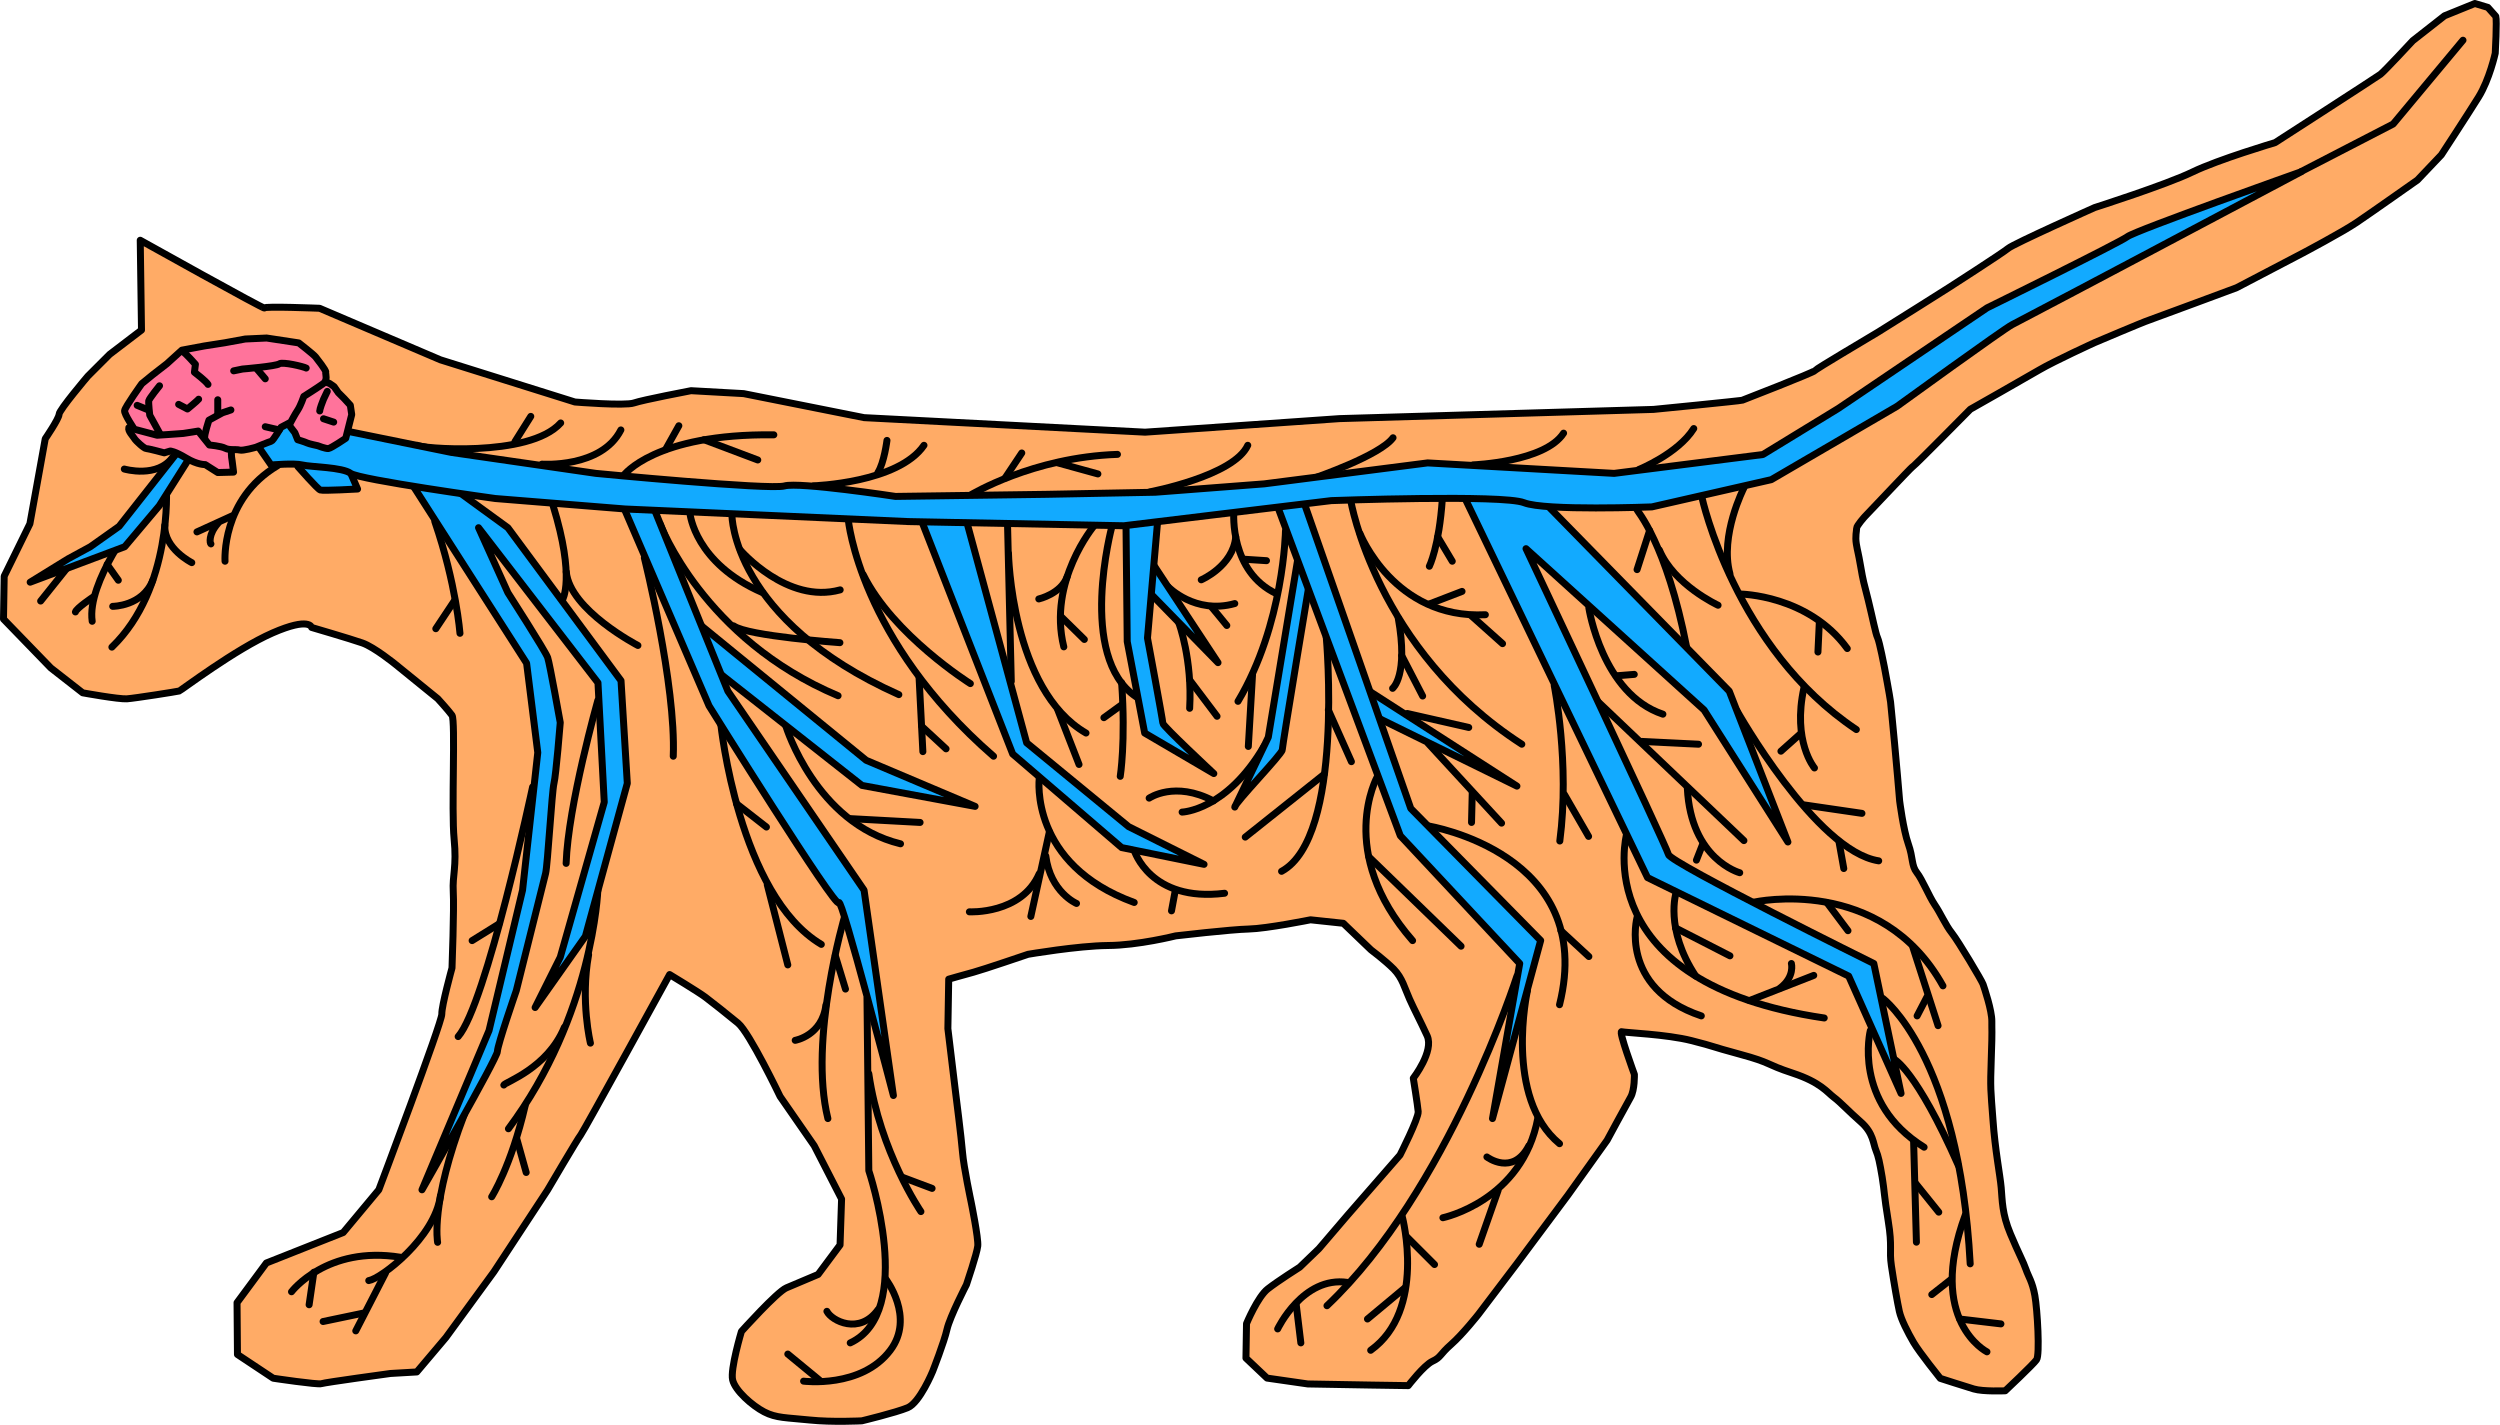 <svg version="1.1" id="catNervousSystemRightGraphic" xmlns="http://www.w3.org/2000/svg" xmlns:xlink="http://www.w3.org/1999/xlink" x="0px" y="0px" viewBox="0 0 1789.8 1020" enable-background="new 0 0 1789.8 1020" xml:space="preserve"><g id="catNervousSystemRight"><g><path fill="#FFAB66" stroke="#000000" stroke-width="5" stroke-linecap="round" stroke-linejoin="round" stroke-miterlimit="10" d="M1771.8,2.5l-21.7,8.8l-22.7,17.8c0,0-20.1,21.7-23.2,24.1c-3.1,2.3-75.4,48.9-75.4,48.9s-40.5,12-59.3,21.1c-18.8,9.1-69.9,25.4-69.9,25.4s-58,25.9-61.9,29.2c-3.9,3.3-42.2,27.9-42.2,27.9s-41.7,26.4-50.7,31.9c-9,5.5-44.3,26.2-45.4,27.7c-1.1,1.4-50.6,20.7-52,21.2c-1.4,0.5-63.6,6.6-63.6,6.6L959,299.7l-139.2,9.7L618.6,299l-86.2-17.2l-37.7-2.1c0,0-34.6,6.6-40.9,8.8s-42.2-0.7-42.2-0.7l-96.3-30.2l-86.5-36.9c0,0-40-1.6-39.5-0.2c0.5,1.4-88.9-48.5-88.9-48.5l0.9,64.3l-22.8,17.4l-15.6,15.6c0,0-20.5,24.1-20.6,27.3c-0.1,3.2-9.9,17.5-9.9,17.5L21.4,375L3,412.5l-0.5,30.7l33.9,35L59.2,496c0,0,25.8,4.7,31.6,4.3c5.8-0.4,36-5.2,37.5-5.6c1.4-0.5,40.3-30,66.9-41.6s27.9-3.9,27.9-3.9s27.7,8.1,36.3,11.1c8.6,3,23.7,15.3,23.7,15.3l30.3,24.6c0,0,7.5,8.2,10.2,11.9c2.6,3.7-0.5,68.2,1.5,88.4c2,20.2-1.3,25.9-0.6,37.9c0.7,12-0.9,54.6-0.9,54.6s-7.5,27.2-7.3,33c0.2,5.8-45.1,125.8-45.1,125.8l-25.5,30.6l-55,21.8l-21,28.4l0.3,37.1l25.6,17c0,0,32,4.8,34.5,3.9c2.4-0.9,49.4-7.3,49.4-7.3l18.9-1.1l20.8-24.6l34.4-47.1l38.4-58.5c0,0,21.7-37,23.7-39.4c2-2.4,63.7-114.9,63.7-114.9s20.4,12.3,25.6,16.2c5.2,3.9,15.1,11.8,23.4,18.6c8.2,6.8,30.1,52.5,30.1,52.5l24.4,35.2l19.6,38.2l-1.1,32.9l-15.7,21.1c0,0-15.9,6.7-22.7,9.6s-32.2,31.2-32.2,31.2s-8.1,27-6.3,34.7c1.8,7.7,14.1,18.5,22.6,22.9c8.6,4.5,16.2,4.1,32.5,5.8c16.3,1.7,37.4,0.6,37.4,0.6s24.1-5.8,32.8-9.4s17.9-26,17.9-26s8.3-21.1,10.3-30.2c2.1-9.1,13.9-31.9,13.9-31.9s7.6-22.5,8.1-27.7c0.6-5.3-4.8-31.7-4.8-31.7s-5.3-25-6.1-35.1s-5-43.2-5-43.2l-5.5-45.6l0.6-35.4c0,0,11.1-3.2,17.8-5c6.7-1.8,39-12.8,39-12.8s35.6-6.1,57.2-6.3c21.6-0.1,48.5-6.9,48.5-6.9s39.4-4.6,52.3-4.9c12.9-0.3,44.2-6.6,44.2-6.6l23.5,2.5l19.8,19c0,0,9.9,7.4,16.3,13.8c6.3,6.5,7.7,13.4,11.4,21.6c3.7,8.2,7.4,15,12.5,26.1c5.1,11.1-9.9,30.4-9.9,30.4s3.1,19.2,3.5,23.9s-13,31.1-13,31.1l-37.5,43L944.2,894l-13.7,13.2c0,0-15.5,9.8-22.8,15.5c-7.3,5.6-15.3,24.9-15.3,24.9l-0.4,24.7l15.1,14.3l29.2,4.2l45.5,0.8l26.4,0.4c0,0,11.3-14.7,17.4-17.5c6.1-2.8,5-4.7,13.3-12s19.5-21.5,19.5-21.5l27.6-36.4l36.6-49.1l28-39.2c0,0,13.8-25.6,16.8-30.8c3-5.2,2.7-16.3,2.7-16.3s-11.5-31.4-9.1-30.6c2.4,0.8,31.9,1.8,50,6.4s11.9,3.6,34.8,9.8c22.9,6.2,17.6,6.9,37.7,13.5c20,6.6,24.7,13.8,29.4,17.3s10.4,9.8,19.4,17.7c9,7.9,8.8,15.8,10.7,20.2c1.8,4.3,2.7,8.7,4.5,19.3c1.7,10.6,1.2,12,4.3,31.2s0.6,20.6,2.3,32.2c1.7,11.5,4.4,26.9,5.7,32.7s6,15,10.2,22.2s19.1,25.7,19.1,25.7s17.3,5.6,24,7.6c6.7,2,22.5,1.3,22.5,1.3s20-18.8,22.4-22.2c2.5-3.3,0.6-36-1.2-46s-4.6-13.5-6.4-18.8c-1.8-5.3-5.1-11.1-11.1-25.4s-5.8-23.8-6.6-33c-0.8-9.1-4.4-26.9-5.9-48.7c-1.6-21.7-2-21.5-1.2-43.9c0.8-22.4,0.3-18.8,0.4-26.5s-5.4-24-6.3-26.6c-0.9-2.6-17.7-30.8-22.3-36.6c-4.6-5.8-8-14-12.3-20.3c-4.2-6.3-8.8-17.9-12.8-23c-4-5.1-2.5-10.3-6.1-20.5s-6.2-30.8-6.2-30.8s-2.8-33.1-3.6-40.8c-0.8-7.7-2.4-25.9-2.9-30s-4.4-24.9-4.4-24.9s-3.5-18.2-4.9-21.1c-1.4-2.9-3.6-14.4-6.7-27c-3.2-12.5-3.6-13.5-5.4-24s-2.2-10.6-3.1-16.1c-0.9-5.5,0.2-9.4,0.2-11.3c0-1.9,5.9-8.4,5.9-8.4s17.1-18,20.8-21.9c3.8-3.9,12.3-13.1,13.8-14.1c1.5-0.9,40.9-40.8,40.9-40.8s38.3-21.7,49.4-28.2c11.1-6.5,39.6-19.5,39.6-19.5s34.8-14.8,38.9-16.1c4.1-1.4,62.7-23.2,62.7-23.2l47.6-24.9c0,0,28.1-14.9,38.2-21.7s43.7-30.5,43.7-30.5l17.1-18c0,0,18.7-28.6,26.6-41.3c7.9-12.7,12-31.5,12-31.5s1.3-23.5,0.4-26.4l-5.7-6.4L1771.8,2.5z"/></g><g><polyline fill="none" stroke="#000000" stroke-width="5" stroke-linecap="round" stroke-linejoin="round" stroke-miterlimit="10" points="1647.5,122.8 1713.3,88.8 1763.3,28.8 "/><path fill="none" stroke="#000000" stroke-width="5" stroke-linecap="round" stroke-linejoin="round" stroke-miterlimit="10" d="M98,370.8c0,0-36,46-32,74"/><path fill="none" stroke="#000000" stroke-width="5" stroke-linecap="round" stroke-linejoin="round" stroke-miterlimit="10" d="M54,438.1c0.7-2.7,12.7-10.7,12.7-10.7"/><line fill="none" stroke="#000000" stroke-width="5" stroke-linecap="round" stroke-linejoin="round" stroke-miterlimit="10" x1="84.7" y1="415.4" x2="76.7" y2="404.1"/><line fill="none" stroke="#000000" stroke-width="5" stroke-linecap="round" stroke-linejoin="round" stroke-miterlimit="10" x1="29.1" y1="430.3" x2="47.1" y2="407.8"/><path fill="none" stroke="#000000" stroke-width="5" stroke-linecap="round" stroke-linejoin="round" stroke-miterlimit="10" d="M119.1,349.3c0,0,4.5,72-39,114"/><path fill="none" stroke="#000000" stroke-width="5" stroke-linecap="round" stroke-linejoin="round" stroke-miterlimit="10" d="M80.7,434.1c0,0,21.3,0,28.7-18.7"/><path fill="none" stroke="#000000" stroke-width="5" stroke-linecap="round" stroke-linejoin="round" stroke-miterlimit="10" d="M137.3,402.8c0,0-20-10-19.3-26.7"/><path fill="none" stroke="#000000" stroke-width="5" stroke-linecap="round" stroke-linejoin="round" stroke-miterlimit="10" d="M89,335.8c0,0,24,7,35-9"/><path fill="none" stroke="#000000" stroke-width="5" stroke-linecap="round" stroke-linejoin="round" stroke-miterlimit="10" d="M161.1,401.8c0,0-2.9-44.4,37.6-68.4"/><line fill="none" stroke="#000000" stroke-width="5" stroke-linecap="round" stroke-linejoin="round" stroke-miterlimit="10" x1="141" y1="380.8" x2="166" y2="369.4"/><path fill="none" stroke="#000000" stroke-width="5" stroke-linecap="round" stroke-linejoin="round" stroke-miterlimit="10" d="M151,389.4c-0.7-0.3-2-6.7,5-14.7"/><path fill="#12AAFF" stroke="#000000" stroke-width="5" stroke-linecap="round" stroke-linejoin="round" stroke-miterlimit="10" d="M213.3,334.1c0,0,14,16,16,16.7s26.7-0.7,26.7-0.7l-4.9-11.3"/><line fill="none" stroke="#000000" stroke-width="5" stroke-linecap="round" stroke-linejoin="round" stroke-miterlimit="10" x1="312" y1="450.1" x2="325.3" y2="430.1"/><path fill="none" stroke="#000000" stroke-width="5" stroke-linecap="round" stroke-linejoin="round" stroke-miterlimit="10" d="M381.3,563.4c0,0-33.3,156-53.3,178.7"/><path fill="none" stroke="#000000" stroke-width="5" stroke-linecap="round" stroke-linejoin="round" stroke-miterlimit="10" d="M313.3,889.4c0,0-5.3-28,19.3-92"/><path fill="none" stroke="#000000" stroke-width="5" stroke-linecap="round" stroke-linejoin="round" stroke-miterlimit="10" d="M264,916.8c8.7-1.3,47.3-30.7,51.3-60.7"/><line fill="none" stroke="#000000" stroke-width="5" stroke-linecap="round" stroke-linejoin="round" stroke-miterlimit="10" x1="254.7" y1="952.8" x2="276" y2="911.4"/><line fill="none" stroke="#000000" stroke-width="5" stroke-linecap="round" stroke-linejoin="round" stroke-miterlimit="10" x1="231.3" y1="946.1" x2="260" y2="940.1"/><path fill="none" stroke="#000000" stroke-width="5" stroke-linecap="round" stroke-linejoin="round" stroke-miterlimit="10" d="M208.7,924.8c0,0,25.3-33.3,78-24.7"/><line fill="none" stroke="#000000" stroke-width="5" stroke-linecap="round" stroke-linejoin="round" stroke-miterlimit="10" x1="221.3" y1="934.1" x2="224.7" y2="910.8"/><line fill="none" stroke="#000000" stroke-width="5" stroke-linecap="round" stroke-linejoin="round" stroke-miterlimit="10" x1="338" y1="673.4" x2="357.3" y2="661.4"/><path fill="none" stroke="#000000" stroke-width="5" stroke-linecap="round" stroke-linejoin="round" stroke-miterlimit="10" d="M428,637.4c0,0-3.3,89.3-64,170.7"/><path fill="none" stroke="#000000" stroke-width="5" stroke-linecap="round" stroke-linejoin="round" stroke-miterlimit="10" d="M360.7,776.8c0.7-2,31.3-12,43.3-41.3"/><path fill="none" stroke="#000000" stroke-width="5" stroke-linecap="round" stroke-linejoin="round" stroke-miterlimit="10" d="M352,856.8c0,0,14-22,24-65.3"/><line fill="none" stroke="#000000" stroke-width="5" stroke-linecap="round" stroke-linejoin="round" stroke-miterlimit="10" x1="376.7" y1="839.4" x2="370" y2="815.4"/><path fill="none" stroke="#000000" stroke-width="5" stroke-linecap="round" stroke-linejoin="round" stroke-miterlimit="10" d="M422.7,746.8c0,0-7.3-30-1.3-63.3"/><path fill="none" stroke="#000000" stroke-width="5" stroke-linecap="round" stroke-linejoin="round" stroke-miterlimit="10" d="M428,501.4c0,0-21.3,75.3-22.7,116.7"/><path fill="none" stroke="#000000" stroke-width="5" stroke-linecap="round" stroke-linejoin="round" stroke-miterlimit="10" d="M402.7,429.4c0,0,9.3-15.3-6.7-67.3"/><path fill="none" stroke="#000000" stroke-width="5" stroke-linecap="round" stroke-linejoin="round" stroke-miterlimit="10" d="M456.7,462.1c0,0-48.7-25.3-51.3-52.7"/><path fill="none" stroke="#000000" stroke-width="5" stroke-linecap="round" stroke-linejoin="round" stroke-miterlimit="10" d="M620.7,714.8l1.3,123.3c0,0,34,101.3-13.3,123.3"/><path fill="none" stroke="#000000" stroke-width="5" stroke-linecap="round" stroke-linejoin="round" stroke-miterlimit="10" d="M592,938.8c3.3,6.7,23.3,17.3,36.7-1.3"/><path fill="none" stroke="#000000" stroke-width="5" stroke-linecap="round" stroke-linejoin="round" stroke-miterlimit="10" d="M575.3,988.8c0,0,41.3,5.3,62-22c18-23.7-3.3-51.3-3.3-51.3"/><line fill="none" stroke="#000000" stroke-width="5" stroke-linecap="round" stroke-linejoin="round" stroke-miterlimit="10" x1="564" y1="969.4" x2="586.7" y2="988.1"/><path fill="none" stroke="#000000" stroke-width="5" stroke-linecap="round" stroke-linejoin="round" stroke-miterlimit="10" d="M659.3,867.4c0,0-29.3-42.7-37.3-98.7"/><line fill="none" stroke="#000000" stroke-width="5" stroke-linecap="round" stroke-linejoin="round" stroke-miterlimit="10" x1="646" y1="842.8" x2="667.3" y2="850.8"/><path fill="none" stroke="#000000" stroke-width="5" stroke-linecap="round" stroke-linejoin="round" stroke-miterlimit="10" d="M562.7,520.1c0,0,21.3,69.3,82,84"/><line fill="none" stroke="#000000" stroke-width="5" stroke-linecap="round" stroke-linejoin="round" stroke-miterlimit="10" x1="658.7" y1="588.8" x2="609.3" y2="586.1"/><path fill="none" stroke="#000000" stroke-width="5" stroke-linecap="round" stroke-linejoin="round" stroke-miterlimit="10" d="M461.3,399.4c0,0,22.7,90.7,20.7,142"/><path fill="none" stroke="#000000" stroke-width="5" stroke-linecap="round" stroke-linejoin="round" stroke-miterlimit="10" d="M516,518.1c0,0,12.7,122.7,72,158"/><line fill="none" stroke="#000000" stroke-width="5" stroke-linecap="round" stroke-linejoin="round" stroke-miterlimit="10" x1="564" y1="690.8" x2="549.3" y2="633.4"/><line fill="none" stroke="#000000" stroke-width="5" stroke-linecap="round" stroke-linejoin="round" stroke-miterlimit="10" x1="527.3" y1="575.4" x2="548.7" y2="592.1"/><path fill="none" stroke="#000000" stroke-width="5" stroke-linecap="round" stroke-linejoin="round" stroke-miterlimit="10" d="M604.7,656.1c0,0-26,88-12,144.7"/><path fill="none" stroke="#000000" stroke-width="5" stroke-linecap="round" stroke-linejoin="round" stroke-miterlimit="10" d="M569.3,744.8c0,0,19.3-3.3,22-25.3"/><line fill="none" stroke="#000000" stroke-width="5" stroke-linecap="round" stroke-linejoin="round" stroke-miterlimit="10" x1="605.3" y1="708.1" x2="598" y2="684.1"/><path fill="none" stroke="#000000" stroke-width="5" stroke-linecap="round" stroke-linejoin="round" stroke-miterlimit="10" d="M472.7,375.4c0,0,30.7,82,127.3,122.7"/><path fill="none" stroke="#000000" stroke-width="5" stroke-linecap="round" stroke-linejoin="round" stroke-miterlimit="10" d="M601.3,460.1c0,0-66-4.7-76-12"/><path fill="none" stroke="#000000" stroke-width="5" stroke-linecap="round" stroke-linejoin="round" stroke-miterlimit="10" d="M607.3,372.1c0,0,8,86,104,169.3"/><path fill="none" stroke="#000000" stroke-width="5" stroke-linecap="round" stroke-linejoin="round" stroke-miterlimit="10" d="M694.7,489.4c0,0-55.3-34.7-76.7-78"/><line fill="none" stroke="#000000" stroke-width="5" stroke-linecap="round" stroke-linejoin="round" stroke-miterlimit="10" x1="660.7" y1="538.1" x2="658" y2="485.4"/><line fill="none" stroke="#000000" stroke-width="5" stroke-linecap="round" stroke-linejoin="round" stroke-miterlimit="10" x1="677.3" y1="536.1" x2="660" y2="520.1"/><path fill="none" stroke="#000000" stroke-width="5" stroke-linecap="round" stroke-linejoin="round" stroke-miterlimit="10" d="M524,368.8c0,0,0,75,119.5,128.5"/><path fill="none" stroke="#000000" stroke-width="5" stroke-linecap="round" stroke-linejoin="round" stroke-miterlimit="10" d="M494,367.8c0,0,3.5,35.5,52,56.5"/><path fill="none" stroke="#000000" stroke-width="5" stroke-linecap="round" stroke-linejoin="round" stroke-miterlimit="10" d="M530,393.8c0,0,33.5,39,71.5,28.5"/><path fill="none" stroke="#000000" stroke-width="5" stroke-linecap="round" stroke-linejoin="round" stroke-miterlimit="10" d="M744,557.4c0,0-7.3,61.3,68,88.7"/><line fill="none" stroke="#000000" stroke-width="5" stroke-linecap="round" stroke-linejoin="round" stroke-miterlimit="10" x1="738" y1="656.1" x2="751.3" y2="595.4"/><path fill="none" stroke="#000000" stroke-width="5" stroke-linecap="round" stroke-linejoin="round" stroke-miterlimit="10" d="M694,652.8c0,0,37.3,2,50-27.3"/><path fill="none" stroke="#000000" stroke-width="5" stroke-linecap="round" stroke-linejoin="round" stroke-miterlimit="10" d="M770.7,646.8c0,0-18.7-8-22-34"/><line fill="none" stroke="#000000" stroke-width="5" stroke-linecap="round" stroke-linejoin="round" stroke-miterlimit="10" x1="721.3" y1="374.8" x2="724" y2="487.8"/><path fill="none" stroke="#000000" stroke-width="5" stroke-linecap="round" stroke-linejoin="round" stroke-miterlimit="10" d="M812,608.8c0,0,11.3,37.3,64.7,30.7"/><line fill="none" stroke="#000000" stroke-width="5" stroke-linecap="round" stroke-linejoin="round" stroke-miterlimit="10" x1="838.7" y1="652.1" x2="841.3" y2="638.1"/><path fill="none" stroke="#000000" stroke-width="5" stroke-linecap="round" stroke-linejoin="round" stroke-miterlimit="10" d="M722,396.3c0,0,2,97.5,55.5,128.5"/><line fill="none" stroke="#000000" stroke-width="5" stroke-linecap="round" stroke-linejoin="round" stroke-miterlimit="10" x1="772.5" y1="547.3" x2="757.2" y2="508"/><path fill="none" stroke="#000000" stroke-width="5" stroke-linecap="round" stroke-linejoin="round" stroke-miterlimit="10" d="M298.7,318.8c0.7,2,80,9.3,102.7-16"/><line fill="none" stroke="#000000" stroke-width="5" stroke-linecap="round" stroke-linejoin="round" stroke-miterlimit="10" x1="380" y1="298.1" x2="368.7" y2="316.1"/><path fill="none" stroke="#000000" stroke-width="5" stroke-linecap="round" stroke-linejoin="round" stroke-miterlimit="10" d="M783.3,376.4c0,0-33.3,39.7-21.7,86.7"/><path fill="none" stroke="#000000" stroke-width="5" stroke-linecap="round" stroke-linejoin="round" stroke-miterlimit="10" d="M743.7,428.8c0,0,16-3.7,20.3-16"/><line fill="none" stroke="#000000" stroke-width="5" stroke-linecap="round" stroke-linejoin="round" stroke-miterlimit="10" x1="776.3" y1="457.8" x2="759.3" y2="441.1"/><path fill="none" stroke="#000000" stroke-width="5" stroke-linecap="round" stroke-linejoin="round" stroke-miterlimit="10" d="M796,377.1c0,0-25,93,17.3,121.7"/><path fill="none" stroke="#000000" stroke-width="5" stroke-linecap="round" stroke-linejoin="round" stroke-miterlimit="10" d="M802,555.8c0,0,4-24.7,1-67"/><line fill="none" stroke="#000000" stroke-width="5" stroke-linecap="round" stroke-linejoin="round" stroke-miterlimit="10" x1="790.3" y1="513.8" x2="802.7" y2="504.8"/><path fill="none" stroke="#000000" stroke-width="5" stroke-linecap="round" stroke-linejoin="round" stroke-miterlimit="10" d="M844,446.1c0,0,9.7,26,7.7,61"/><path fill="none" stroke="#000000" stroke-width="5" stroke-linecap="round" stroke-linejoin="round" stroke-miterlimit="10" d="M836.3,420.1c0,0,19.3,20,47.7,12"/><path fill="none" stroke="#000000" stroke-width="5" stroke-linecap="round" stroke-linejoin="round" stroke-miterlimit="10" d="M878.3,447.8c-0.7-1-11.3-13.7-11.3-13.7"/><line fill="none" stroke="#000000" stroke-width="5" stroke-linecap="round" stroke-linejoin="round" stroke-miterlimit="10" x1="871.3" y1="512.8" x2="851.7" y2="486.8"/><path fill="none" stroke="#000000" stroke-width="5" stroke-linecap="round" stroke-linejoin="round" stroke-miterlimit="10" d="M846.3,581.4c0,0,31.7-1,58.7-47.3"/><path fill="none" stroke="#000000" stroke-width="5" stroke-linecap="round" stroke-linejoin="round" stroke-miterlimit="10" d="M822.7,571.4c0,0,18.3-12.7,46,2"/><path fill="none" stroke="#000000" stroke-width="5" stroke-linecap="round" stroke-linejoin="round" stroke-miterlimit="10" d="M920.3,380.1c0,0-1,66.7-34,122"/><line fill="none" stroke="#000000" stroke-width="5" stroke-linecap="round" stroke-linejoin="round" stroke-miterlimit="10" x1="893.7" y1="534.4" x2="896.7" y2="483.1"/><path fill="none" stroke="#000000" stroke-width="5" stroke-linecap="round" stroke-linejoin="round" stroke-miterlimit="10" d="M883.3,367.1c0,0-3,42.3,30.7,58"/><path fill="none" stroke="#000000" stroke-width="5" stroke-linecap="round" stroke-linejoin="round" stroke-miterlimit="10" d="M860,415.1c0,0,22.7-9.7,24.7-30.7"/><line fill="none" stroke="#000000" stroke-width="5" stroke-linecap="round" stroke-linejoin="round" stroke-miterlimit="10" x1="891.3" y1="400.4" x2="906.7" y2="401.4"/><path fill="none" stroke="#000000" stroke-width="5" stroke-linecap="round" stroke-linejoin="round" stroke-miterlimit="10" d="M949.5,456.3c0,0,13,143-32,167.5"/><line fill="none" stroke="#000000" stroke-width="5" stroke-linecap="round" stroke-linejoin="round" stroke-miterlimit="10" x1="891.5" y1="599.3" x2="948" y2="554.3"/><line fill="none" stroke="#000000" stroke-width="5" stroke-linecap="round" stroke-linejoin="round" stroke-miterlimit="10" x1="967.5" y1="545.3" x2="951" y2="508.3"/><path fill="none" stroke="#000000" stroke-width="5" stroke-linecap="round" stroke-linejoin="round" stroke-miterlimit="10" d="M986,556.1c0,0-30,54,25.3,117.3"/><line fill="none" stroke="#000000" stroke-width="5" stroke-linecap="round" stroke-linejoin="round" stroke-miterlimit="10" x1="1046" y1="677.4" x2="980" y2="613.4"/><path fill="none" stroke="#000000" stroke-width="5" stroke-linecap="round" stroke-linejoin="round" stroke-miterlimit="10" d="M1086,698.8c0,0-49.3,154-136,236"/><path fill="none" stroke="#000000" stroke-width="5" stroke-linecap="round" stroke-linejoin="round" stroke-miterlimit="10" d="M914.7,951.4c0,0,18-38,50-33.3"/><line fill="none" stroke="#000000" stroke-width="5" stroke-linecap="round" stroke-linejoin="round" stroke-miterlimit="10" x1="931.3" y1="961.4" x2="928" y2="934.1"/><path fill="none" stroke="#000000" stroke-width="5" stroke-linecap="round" stroke-linejoin="round" stroke-miterlimit="10" d="M1004,871.4c0,0,17.3,66.7-22.7,95.3"/><line fill="none" stroke="#000000" stroke-width="5" stroke-linecap="round" stroke-linejoin="round" stroke-miterlimit="10" x1="979" y1="944.3" x2="1006" y2="921.8"/><line fill="none" stroke="#000000" stroke-width="5" stroke-linecap="round" stroke-linejoin="round" stroke-miterlimit="10" x1="1007" y1="885.3" x2="1027" y2="905.3"/><path fill="none" stroke="#000000" stroke-width="5" stroke-linecap="round" stroke-linejoin="round" stroke-miterlimit="10" d="M1093.5,709.3c0,0-17,76.5,23,109.5"/><path fill="none" stroke="#000000" stroke-width="5" stroke-linecap="round" stroke-linejoin="round" stroke-miterlimit="10" d="M1033,871.8c0,0,57-12,68-71.5"/><line fill="none" stroke="#000000" stroke-width="5" stroke-linecap="round" stroke-linejoin="round" stroke-miterlimit="10" x1="1059" y1="890.8" x2="1072.5" y2="852.3"/><path fill="none" stroke="#000000" stroke-width="5" stroke-linecap="round" stroke-linejoin="round" stroke-miterlimit="10" d="M1064.5,828.3c0,0,18.5,14,30-8"/><path fill="none" stroke="#000000" stroke-width="5" stroke-linecap="round" stroke-linejoin="round" stroke-miterlimit="10" d="M1022.5,591.3c0,0,121,19.5,94,128"/><line fill="none" stroke="#000000" stroke-width="5" stroke-linecap="round" stroke-linejoin="round" stroke-miterlimit="10" x1="1137.5" y1="684.8" x2="1117.5" y2="666.3"/><path fill="none" stroke="#000000" stroke-width="5" stroke-linecap="round" stroke-linejoin="round" stroke-miterlimit="10" d="M967,358.3c0,0,18,107,122.5,174.5"/><line fill="none" stroke="#000000" stroke-width="5" stroke-linecap="round" stroke-linejoin="round" stroke-miterlimit="10" x1="1022.5" y1="532.3" x2="1075" y2="589.3"/><line fill="none" stroke="#000000" stroke-width="5" stroke-linecap="round" stroke-linejoin="round" stroke-miterlimit="10" x1="1053.5" y1="588.8" x2="1054" y2="567.8"/><line fill="none" stroke="#000000" stroke-width="5" stroke-linecap="round" stroke-linejoin="round" stroke-miterlimit="10" x1="1007.5" y1="510.8" x2="1051.5" y2="520.8"/><path fill="none" stroke="#000000" stroke-width="5" stroke-linecap="round" stroke-linejoin="round" stroke-miterlimit="10" d="M997,492.8c0,0,11.5-9,4-50.5"/><line fill="none" stroke="#000000" stroke-width="5" stroke-linecap="round" stroke-linejoin="round" stroke-miterlimit="10" x1="1018.5" y1="498.3" x2="1003.5" y2="469.3"/><path fill="none" stroke="#000000" stroke-width="5" stroke-linecap="round" stroke-linejoin="round" stroke-miterlimit="10" d="M973.7,382.1c0,0,24.3,61.3,89.7,58"/><line fill="none" stroke="#000000" stroke-width="5" stroke-linecap="round" stroke-linejoin="round" stroke-miterlimit="10" x1="1046.7" y1="423.4" x2="1023.3" y2="432.4"/><line fill="none" stroke="#000000" stroke-width="5" stroke-linecap="round" stroke-linejoin="round" stroke-miterlimit="10" x1="1053.3" y1="440.8" x2="1075.7" y2="460.8"/><path fill="none" stroke="#000000" stroke-width="5" stroke-linecap="round" stroke-linejoin="round" stroke-miterlimit="10" d="M1023.3,405.4c0,0,7-14,9.3-48.3"/><line fill="none" stroke="#000000" stroke-width="5" stroke-linecap="round" stroke-linejoin="round" stroke-miterlimit="10" x1="1039.7" y1="401.8" x2="1029.3" y2="384.4"/><path fill="none" stroke="#000000" stroke-width="5" stroke-linecap="round" stroke-linejoin="round" stroke-miterlimit="10" d="M1112.7,490.8c0,0,11.3,56,4,111.3"/><line fill="none" stroke="#000000" stroke-width="5" stroke-linecap="round" stroke-linejoin="round" stroke-miterlimit="10" x1="1137.3" y1="598.8" x2="1120" y2="568.8"/><line fill="none" stroke="#000000" stroke-width="5" stroke-linecap="round" stroke-linejoin="round" stroke-miterlimit="10" x1="1144" y1="502.3" x2="1248.5" y2="601.8"/><path fill="none" stroke="#000000" stroke-width="5" stroke-linecap="round" stroke-linejoin="round" stroke-miterlimit="10" d="M1245.5,624.8c0,0-35-9.5-37.5-60.5"/><line fill="none" stroke="#000000" stroke-width="5" stroke-linecap="round" stroke-linejoin="round" stroke-miterlimit="10" x1="1175.5" y1="530.8" x2="1216" y2="532.8"/><line fill="none" stroke="#000000" stroke-width="5" stroke-linecap="round" stroke-linejoin="round" stroke-miterlimit="10" x1="1214.5" y1="615.8" x2="1219" y2="604.3"/><path fill="none" stroke="#000000" stroke-width="5" stroke-linecap="round" stroke-linejoin="round" stroke-miterlimit="10" d="M1137.5,435.3c0,0,9.5,61.5,53,76"/><path fill="none" stroke="#000000" stroke-width="5" stroke-linecap="round" stroke-linejoin="round" stroke-miterlimit="10" d="M1164.5,597.3c0,0-28.5,106.5,141.5,131.5"/><line fill="none" stroke="#000000" stroke-width="5" stroke-linecap="round" stroke-linejoin="round" stroke-miterlimit="10" x1="1298.5" y1="698.3" x2="1252.5" y2="716.3"/><path fill="none" stroke="#000000" stroke-width="5" stroke-linecap="round" stroke-linejoin="round" stroke-miterlimit="10" d="M1282.5,689.8c0,0,2.5,9.5-8,17.5"/><path fill="none" stroke="#000000" stroke-width="5" stroke-linecap="round" stroke-linejoin="round" stroke-miterlimit="10" d="M1200,638.8c0,0-8.5,26,14,60"/><line fill="none" stroke="#000000" stroke-width="5" stroke-linecap="round" stroke-linejoin="round" stroke-miterlimit="10" x1="1238.5" y1="684.3" x2="1199.5" y2="664.3"/><path fill="none" stroke="#000000" stroke-width="5" stroke-linecap="round" stroke-linejoin="round" stroke-miterlimit="10" d="M1172,656.8c0,0-13.5,50.5,46,70.5"/><path fill="none" stroke="#000000" stroke-width="5" stroke-linecap="round" stroke-linejoin="round" stroke-miterlimit="10" d="M1348,714.8c0,0,54.5,40.5,62.5,190"/><path fill="none" stroke="#000000" stroke-width="5" stroke-linecap="round" stroke-linejoin="round" stroke-miterlimit="10" d="M1422.5,967.8c0,0-43.5-22-15.5-98"/><line fill="none" stroke="#000000" stroke-width="5" stroke-linecap="round" stroke-linejoin="round" stroke-miterlimit="10" x1="1383" y1="926.8" x2="1397" y2="915.8"/><line fill="none" stroke="#000000" stroke-width="5" stroke-linecap="round" stroke-linejoin="round" stroke-miterlimit="10" x1="1432.5" y1="947.8" x2="1403" y2="944.3"/><path fill="none" stroke="#000000" stroke-width="5" stroke-linecap="round" stroke-linejoin="round" stroke-miterlimit="10" d="M1356,758.3c0,0,15.5,7,46,76"/><path fill="none" stroke="#000000" stroke-width="5" stroke-linecap="round" stroke-linejoin="round" stroke-miterlimit="10" d="M1339,737.8c0,0-13,51.5,38.5,83.5"/><line fill="none" stroke="#000000" stroke-width="5" stroke-linecap="round" stroke-linejoin="round" stroke-miterlimit="10" x1="1372" y1="889.3" x2="1370" y2="817.3"/><line fill="none" stroke="#000000" stroke-width="5" stroke-linecap="round" stroke-linejoin="round" stroke-miterlimit="10" x1="1388" y1="867.8" x2="1371.5" y2="847.3"/><path fill="none" stroke="#000000" stroke-width="5" stroke-linecap="round" stroke-linejoin="round" stroke-miterlimit="10" d="M1256,645.8c0,0,90.5-20,135,60"/><line fill="none" stroke="#000000" stroke-width="5" stroke-linecap="round" stroke-linejoin="round" stroke-miterlimit="10" x1="1387.5" y1="734.3" x2="1369.5" y2="678.3"/><line fill="none" stroke="#000000" stroke-width="5" stroke-linecap="round" stroke-linejoin="round" stroke-miterlimit="10" x1="1372.5" y1="727.3" x2="1379.5" y2="713.8"/><line fill="none" stroke="#000000" stroke-width="5" stroke-linecap="round" stroke-linejoin="round" stroke-miterlimit="10" x1="1308" y1="646.3" x2="1323" y2="666.3"/><line fill="none" stroke="#000000" stroke-width="5" stroke-linecap="round" stroke-linejoin="round" stroke-miterlimit="10" x1="1157.5" y1="483.8" x2="1170" y2="482.8"/><path fill="none" stroke="#000000" stroke-width="5" stroke-linecap="round" stroke-linejoin="round" stroke-miterlimit="10" d="M1171.5,364.3c0.5,1.5,21.5,24.5,36,99"/><line fill="none" stroke="#000000" stroke-width="5" stroke-linecap="round" stroke-linejoin="round" stroke-miterlimit="10" x1="1172" y1="407.8" x2="1181" y2="379.8"/><path fill="none" stroke="#000000" stroke-width="5" stroke-linecap="round" stroke-linejoin="round" stroke-miterlimit="10" d="M1230,433.3c0,0-31.5-14.5-42-39.5"/><path fill="none" stroke="#000000" stroke-width="5" stroke-linecap="round" stroke-linejoin="round" stroke-miterlimit="10" d="M1243.5,508.8c0,0,56.5,100.5,101.5,107.5"/><line fill="none" stroke="#000000" stroke-width="5" stroke-linecap="round" stroke-linejoin="round" stroke-miterlimit="10" x1="1333" y1="582.3" x2="1292" y2="576.3"/><line fill="none" stroke="#000000" stroke-width="5" stroke-linecap="round" stroke-linejoin="round" stroke-miterlimit="10" x1="1316.5" y1="602.3" x2="1320" y2="621.8"/><path fill="none" stroke="#000000" stroke-width="5" stroke-linecap="round" stroke-linejoin="round" stroke-miterlimit="10" d="M1218.5,356.3c0,0,23.5,108,110.5,166"/><path fill="none" stroke="#000000" stroke-width="5" stroke-linecap="round" stroke-linejoin="round" stroke-miterlimit="10" d="M1299,549.8c0,0-16-19-7.5-57.5"/><line fill="none" stroke="#000000" stroke-width="5" stroke-linecap="round" stroke-linejoin="round" stroke-miterlimit="10" x1="1275" y1="537.8" x2="1289" y2="525.3"/><path fill="none" stroke="#000000" stroke-width="5" stroke-linecap="round" stroke-linejoin="round" stroke-miterlimit="10" d="M1246,425.3c0,0,48.5,0.5,76.5,39"/><line fill="none" stroke="#000000" stroke-width="5" stroke-linecap="round" stroke-linejoin="round" stroke-miterlimit="10" x1="1301.5" y1="466.8" x2="1302.5" y2="445.3"/><path fill="none" stroke="#000000" stroke-width="5" stroke-linecap="round" stroke-linejoin="round" stroke-miterlimit="10" d="M1248.5,349.3c0,0-17.5,34-10,61.5"/><path fill="none" stroke="#000000" stroke-width="5" stroke-linecap="round" stroke-linejoin="round" stroke-miterlimit="10" d="M446.5,340.3c0,0,22-30,107.5-29"/><line fill="none" stroke="#000000" stroke-width="5" stroke-linecap="round" stroke-linejoin="round" stroke-miterlimit="10" x1="542.5" y1="329.3" x2="504" y2="314.8"/><line fill="none" stroke="#000000" stroke-width="5" stroke-linecap="round" stroke-linejoin="round" stroke-miterlimit="10" x1="476.5" y1="321.8" x2="486" y2="304.8"/><path fill="none" stroke="#000000" stroke-width="5" stroke-linecap="round" stroke-linejoin="round" stroke-miterlimit="10" d="M388,332.3c0,0,42.5,3,56.5-24.5"/><path fill="none" stroke="#000000" stroke-width="5" stroke-linecap="round" stroke-linejoin="round" stroke-miterlimit="10" d="M582.5,347.8c0,0,60.5-2,79-29"/><path fill="none" stroke="#000000" stroke-width="5" stroke-linecap="round" stroke-linejoin="round" stroke-miterlimit="10" d="M635,315.3c0,0-2,16-6.5,23"/><path fill="none" stroke="#000000" stroke-width="5" stroke-linecap="round" stroke-linejoin="round" stroke-miterlimit="10" d="M695,354.3c0,0,44.5-27,105-29"/><line fill="none" stroke="#000000" stroke-width="5" stroke-linecap="round" stroke-linejoin="round" stroke-miterlimit="10" x1="731.5" y1="324.3" x2="719.5" y2="342.3"/><line fill="none" stroke="#000000" stroke-width="5" stroke-linecap="round" stroke-linejoin="round" stroke-miterlimit="10" x1="757" y1="331.3" x2="786" y2="339.3"/><path fill="none" stroke="#000000" stroke-width="5" stroke-linecap="round" stroke-linejoin="round" stroke-miterlimit="10" d="M823.3,352.1c0,0,60-11.3,70-33.3"/><path fill="none" stroke="#000000" stroke-width="5" stroke-linecap="round" stroke-linejoin="round" stroke-miterlimit="10" d="M941.3,342.1c0,0,46.7-16,56-28.7"/><path fill="none" stroke="#000000" stroke-width="5" stroke-linecap="round" stroke-linejoin="round" stroke-miterlimit="10" d="M1054.7,332.8c0,0,51.3-2,64.7-22.7"/><path fill="none" stroke="#000000" stroke-width="5" stroke-linecap="round" stroke-linejoin="round" stroke-miterlimit="10" d="M1173.3,336.1c0,0,28-11.3,39.3-29.3"/></g><g><path fill="#12AAFF" stroke="#000000" stroke-width="5" stroke-linecap="round" stroke-linejoin="round" stroke-miterlimit="10" d="M884,577.8c0-3,34-38,34-41s22-135,22-135l-8-19l-24,145L884,577.8z"/><polygon fill="#12AAFF" stroke="#000000" stroke-width="5" stroke-linecap="round" stroke-linejoin="round" stroke-miterlimit="10" points="134.1,314.8 85.3,376.8 64.7,391.4 48.7,400.1 21.6,416.8 89.3,391.4 114,362.1 140.1,320.8 "/><polygon fill="#12AAFF" stroke="#000000" stroke-width="5" stroke-linecap="round" stroke-linejoin="round" stroke-miterlimit="10" points="821.7,398.1 872,474.4 816.7,417.8 "/><path fill="none" stroke="#000000" stroke-width="5" stroke-linecap="round" stroke-linejoin="round" stroke-miterlimit="10" d="M329.3,453.4c0,0-2.7-35.3-18-80"/><polygon fill="#12AAFF" stroke="#000000" stroke-width="5" stroke-linecap="round" stroke-linejoin="round" stroke-miterlimit="10" points="489.6,437.8 620.1,544.3 698.1,577.3 617.1,562.3 497.1,467.8 "/><polygon fill="#12AAFF" stroke="#000000" stroke-width="5" stroke-linecap="round" stroke-linejoin="round" stroke-miterlimit="10" points="971,488.8 1086,562.8 976,508.8 "/><polygon fill="#12AAFF" stroke="#000000" stroke-width="5" stroke-linecap="round" stroke-linejoin="round" stroke-miterlimit="10" points="657,365.8 725,539.8 803,606.8 862,618.8 808,591.8 735,531.8 690,365.8 "/><polygon fill="#12AAFF" stroke="#000000" stroke-width="5" stroke-linecap="round" stroke-linejoin="round" stroke-miterlimit="10" points="912.5,356.8 1002.5,598.3 1088,689.8 1068.5,800.8 1103,673.3 1010,578.8 932,355.3 "/><path fill="#12AAFF" stroke="#000000" stroke-width="5" stroke-linecap="round" stroke-linejoin="round" stroke-miterlimit="10" d="M290,338.8l87,136l8,64l-10.9,98.5l-24,100.5l-48,114c0,0,54-94.5,54-99c0-4.5,13.5-43.5,13.5-43.5s19.5-78,21-84c1.5-6,4.5-58.5,6-64.5c1.5-6,4.5-43.5,4.5-43.5s-7.5-42-9-46.5c-1.5-4.5-28.5-46.5-28.5-46.5l-21-46.5l85.5,111l4.5,85.5l-31.5,111l-18,36l36-51l30-109.5l-4.5-73.5l-81-109.5l-49.5-36L290,338.8z"/><path fill="#12AAFF" stroke="#000000" stroke-width="5" stroke-linecap="round" stroke-linejoin="round" stroke-miterlimit="10" d="M443.1,355.3l64.5,150c0,0,91.5,147,93,141c1.5-6,39,138,39,138l-21-147l-97.5-142.5l-54-133.5L443.1,355.3z"/><path fill="#12AAFF" stroke="#000000" stroke-width="5" stroke-linecap="round" stroke-linejoin="round" stroke-miterlimit="10" d="M806,364.3l1,95l12.5,65.5l49.5,29c0,0-36.5-34-36.5-36s-11-61-11-61l8-92C829.5,364.8,806.5,365.8,806,364.3z"/><path fill="#12AAFF" stroke="#000000" stroke-width="5" stroke-linecap="round" stroke-linejoin="round" stroke-miterlimit="10" d="M1044.5,347.8l135,280.5l144,70.5l37.5,84l-19.5-93c0,0-145.5-72-147-78s-102-219-102-219L1220,508.3l60,94.5l-42-108l-142.5-145.5L1044.5,347.8z"/></g><g><path fill="#12AAFF" stroke="#000000" stroke-width="5" stroke-linecap="round" stroke-linejoin="round" stroke-miterlimit="10" d="M249,308.8l74.1,15.1l103.5,15c0,0,124.5,12,135,9c10.5-3,79.5,7.5,79.5,7.5l108-1.5l78-1.5l78-6l117-15l133.5,7.5l106.5-13.5l54-33l106.5-72c0,0,94.5-46.5,100.5-51c6-4.5,124.5-46.5,124.5-46.5l-124.5,66c0,0-76.5,40.5-82.5,43.5c-6,3-82.5,58.5-82.5,58.5l-90,52.5l-85.5,19.5c0,0-76.5,3-91.5-3s-138-1.5-138-1.5l-148.5,18l-154.5-3l-202.5-9l-93-7.5c0,0-97.5-13.5-103.5-18c-6-4.5-28.5-4.5-34.5-6s-22.5,0-22.5,0l-16.8-24.3l34.5-25.3l25,23.3L249,308.8"/></g><g><path fill="#FF739B" stroke="#000000" stroke-width="5" stroke-linecap="round" stroke-linejoin="round" stroke-miterlimit="10" d="M235.9,274.5l3.3,2.3l3,4.3l4.3,4.3l4.3,4.7l1,6.7l-4.3,17c0,0-10.3,7-12.3,7.3c-2,0.3-7.7-2-7.7-2s-6.3-1.3-7.7-2c-1.3-0.7-6.7-2.3-6.7-2.3l-2-5l-3.3-4.3l-4.6-18.7l20.8-16.5L235.9,274.5z"/><path fill="#FF739B" stroke="#000000" stroke-width="5" stroke-linecap="round" stroke-linejoin="round" stroke-miterlimit="10" d="M92.2,306.2c-0.7,2.3,3,6,4,7.7s7,7.3,8.7,7.3c1.7,0,12.7,3,12.7,3l4.3-1.3c0,0,3,0,11.3,5c8.3,5,13.7,4.7,13.7,4.7l9,5.7l11.3-0.3l-1-8c0,0-1-5.3-0.3-6.7l1.6-12.4l-22.8-13.7l-24-4L92.2,306.2z"/><path fill="#FF739B" stroke="#000000" stroke-width="5" stroke-linecap="round" stroke-linejoin="round" stroke-miterlimit="10" d="M213.9,245.5c0,0,10.7,8.3,12,10c1.3,1.7,7.7,9.7,7.3,11c-0.3,1.3,1.7,5.7-2,8.3c-3.7,2.7-13.7,9-13.7,9s-2.3,6.7-4.3,9.7s-5,8.7-5,8.7l-7,3.7c0,0-5.7,9.7-7,10c-1.3,0.3-11,4.3-11,4.3s-9.3,2.7-11.7,2c-2.3-0.7-7.3,0.3-10.3-1.3s-11.3-2.3-11.3-2.3l-8-10c0,0-7.7,1.3-10.7,1.7c-3,0.3-18.7,1.3-18.7,1.3l-16.3-4.3c0,0-7.3-10.7-7-13.3s12.3-19.3,12.3-19.3l7.7-6.3l10.3-8l10.7-9.7l16-3l14.7-2.3l14.7-2.7l15.3-0.7L213.9,245.5z"/><path fill="#FF739B" stroke="#000000" stroke-width="5" stroke-linecap="round" stroke-linejoin="round" stroke-miterlimit="10" d="M130.9,251.8c1.7,0.7,9,9,9,9l-0.7,5.7c0,0,8.3,6.3,9.7,8.7"/><path fill="#FF739B" stroke="#000000" stroke-width="5" stroke-linecap="round" stroke-linejoin="round" stroke-miterlimit="10" d="M146.6,313.8c-0.7-2,3-13,3-13l9.7-5.3l6-2"/><line fill="#FF739B" stroke="#000000" stroke-width="5" stroke-linecap="round" stroke-linejoin="round" stroke-miterlimit="10" x1="155.9" y1="286.2" x2="155.9" y2="296.2"/><path fill="#FF739B" stroke="#000000" stroke-width="5" stroke-linecap="round" stroke-linejoin="round" stroke-miterlimit="10" d="M228.9,294.2c0-1.3,2-6.7,2.7-8.3s2.7-5.7,2.7-5.7"/><line fill="#FF739B" stroke="#000000" stroke-width="5" stroke-linecap="round" stroke-linejoin="round" stroke-miterlimit="10" x1="231.6" y1="299.8" x2="238.9" y2="302.2"/><path fill="#FF739B" stroke="#000000" stroke-width="5" stroke-linecap="round" stroke-linejoin="round" stroke-miterlimit="10" d="M219.2,263.5c-1.7-1-17-4.7-19.3-3c-2.3,1.7-26.3,3.7-26.3,3.7l-6.3,1.3"/><line fill="#FF739B" stroke="#000000" stroke-width="5" stroke-linecap="round" stroke-linejoin="round" stroke-miterlimit="10" x1="184.2" y1="264.5" x2="189.9" y2="271.2"/><path fill="#FF739B" stroke="#000000" stroke-width="5" stroke-linecap="round" stroke-linejoin="round" stroke-miterlimit="10" d="M114.2,276.2c0,0-7.3,9-7.7,10.7c-0.3,1.7,0.7,10.3,0.7,10.3l7.3,13.3"/><line fill="#FF739B" stroke="#000000" stroke-width="5" stroke-linecap="round" stroke-linejoin="round" stroke-miterlimit="10" x1="98.2" y1="290.2" x2="106.2" y2="293.5"/><path fill="#FF739B" stroke="#000000" stroke-width="5" stroke-linecap="round" stroke-linejoin="round" stroke-miterlimit="10" d="M142.2,285.8c-0.7,1-8,7-8,7l-6.3-3.3"/><line fill="#FF739B" stroke="#000000" stroke-width="5" stroke-linecap="round" stroke-linejoin="round" stroke-miterlimit="10" x1="189.9" y1="305.5" x2="199.9" y2="307.8"/></g></g></svg>